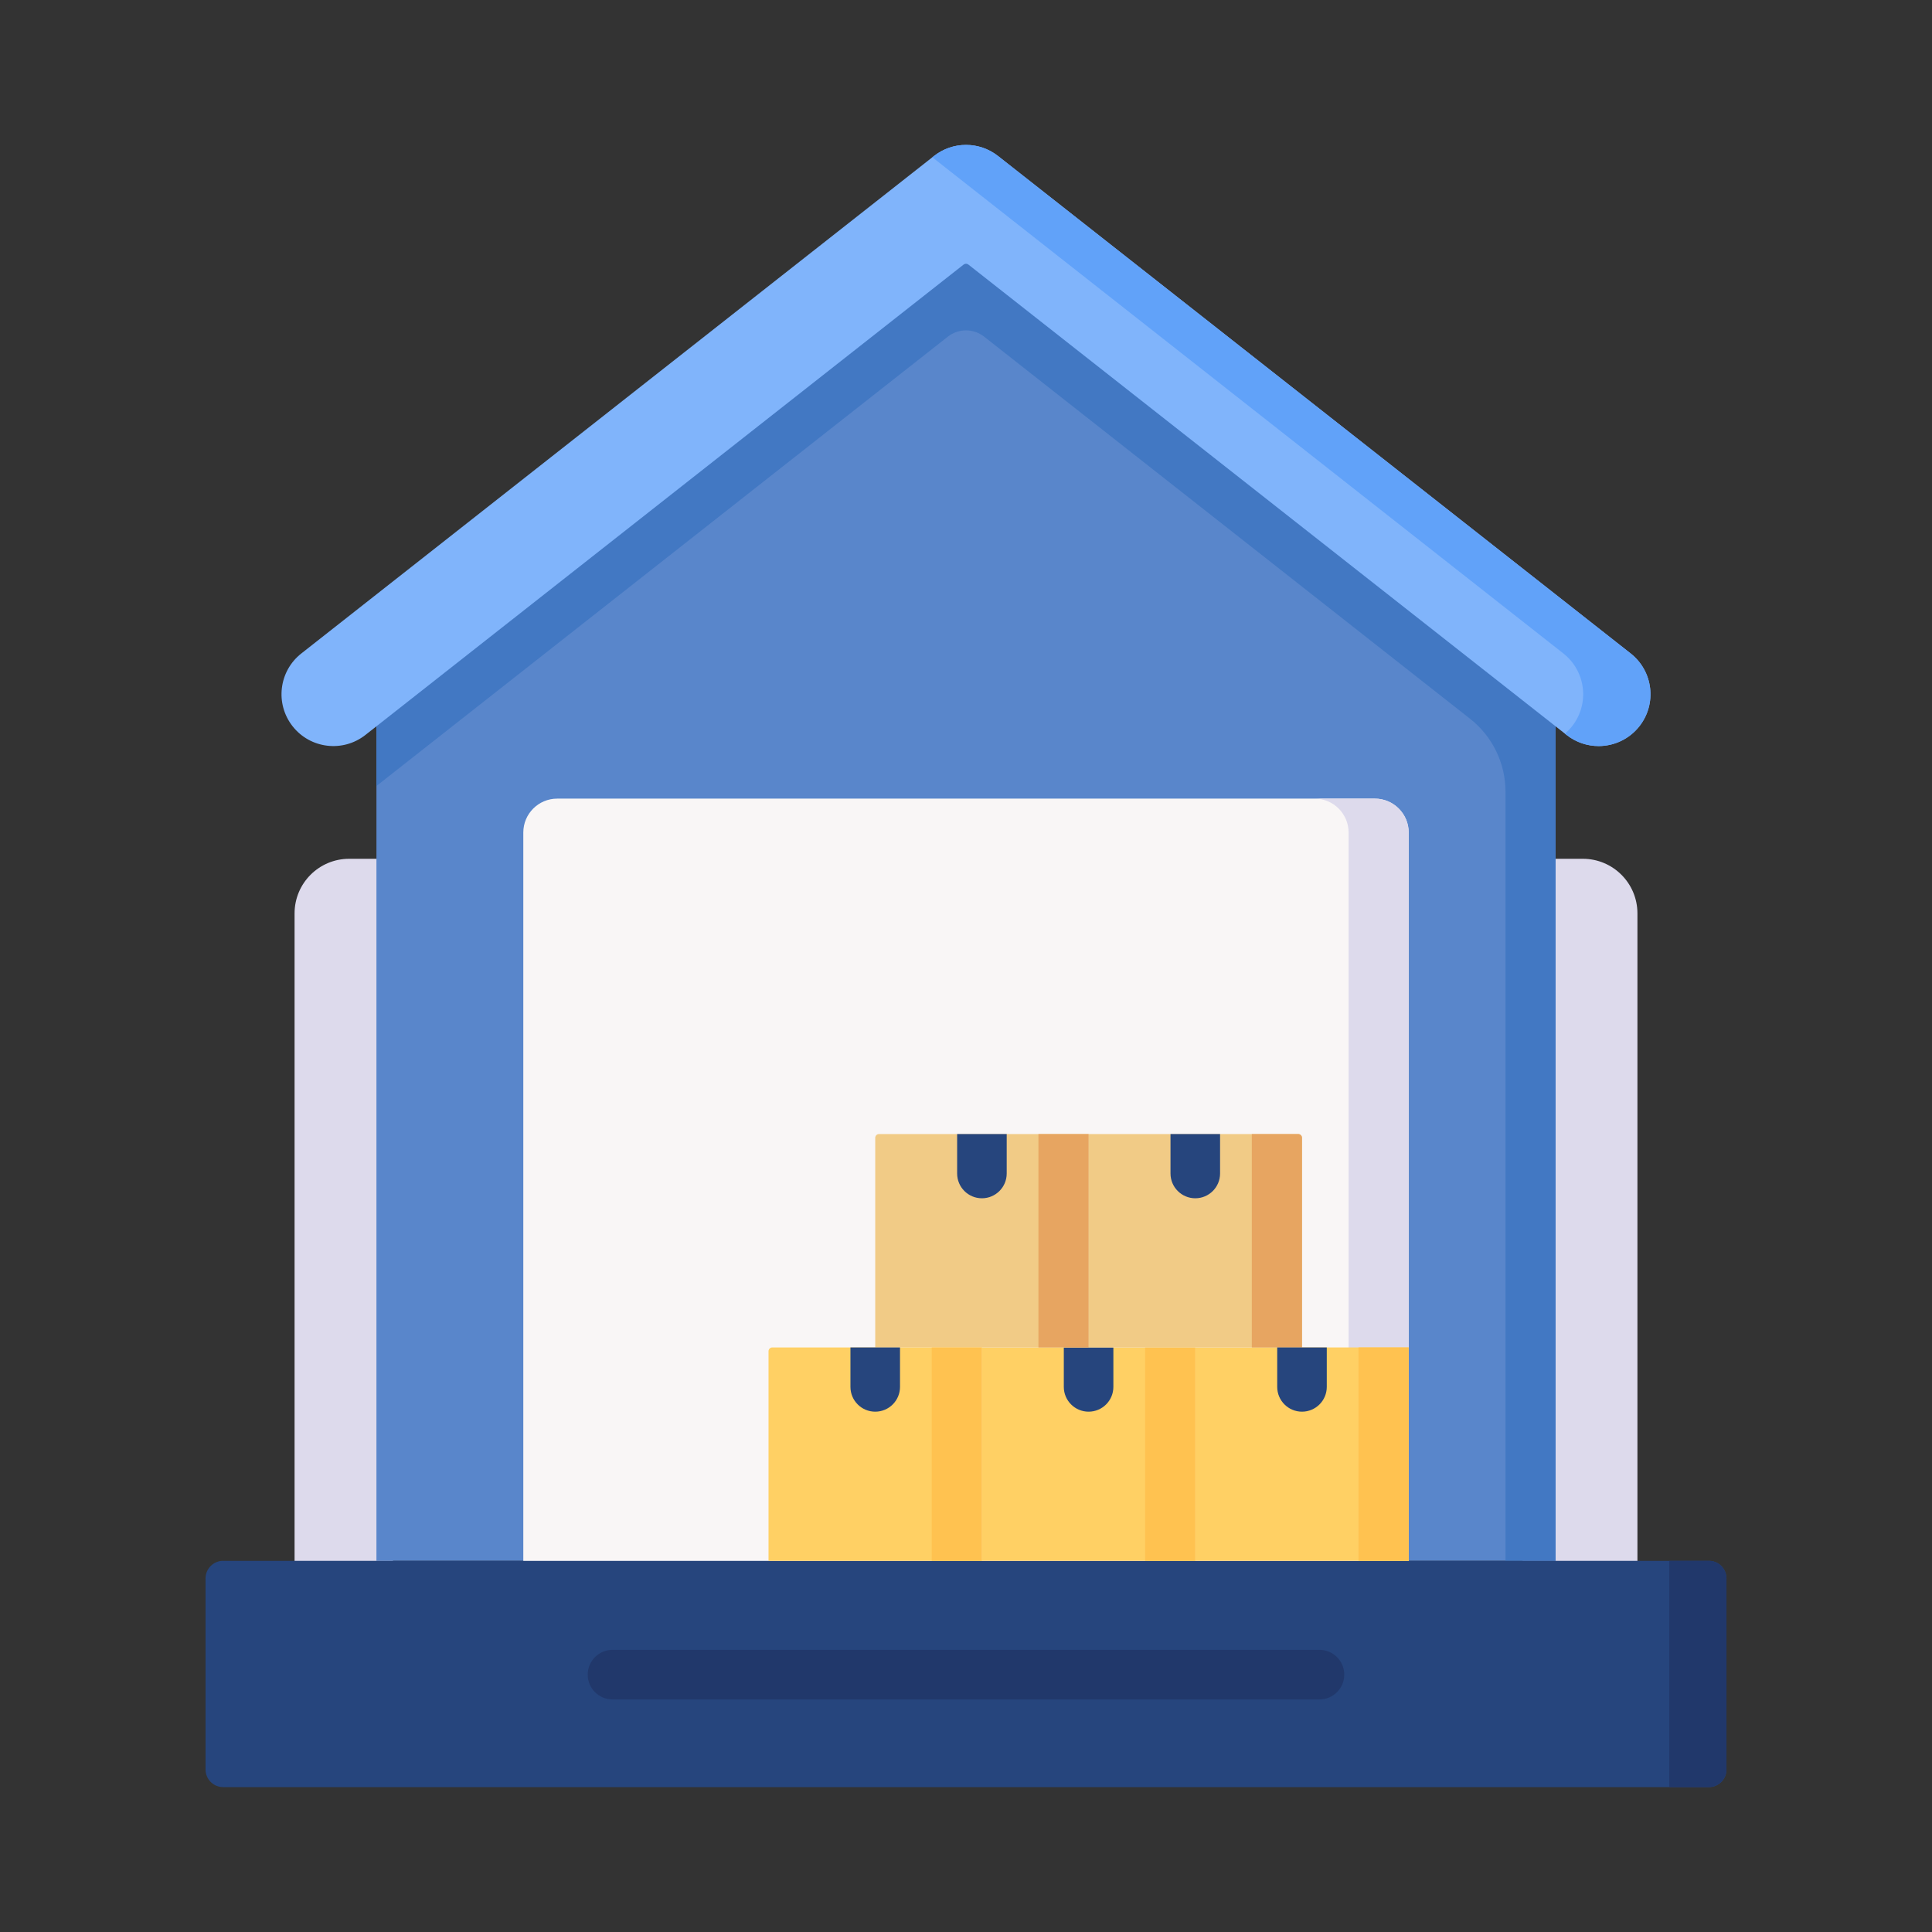 <svg width="160" height="160" viewBox="0 0 160 160" fill="none" xmlns="http://www.w3.org/2000/svg">
<rect x="0" y="0" width="160" height="160" fill="#333333" stroke="none"/>
<g clip-path="url(#clip0_2563_13995)">
<path d="M135.605 131.998H126.088V71.121H131.084C133.581 71.121 135.605 73.145 135.605 75.642V131.998Z" fill="#DDDAEC"/>
<path d="M24.395 129.809H32.544V71.121H28.916C26.419 71.121 24.395 73.145 24.395 75.642V129.809Z" fill="#DDDAEC"/>
<path d="M80 16.294L31.175 54.686V129.261H128.825V54.686L80 16.294Z" fill="#5986CB"/>
<path d="M80.971 17.057L80 16.294L79.029 17.057L31.175 54.686V65.092L78.498 27.88C79.379 27.187 80.621 27.187 81.502 27.88L121.747 59.527C123.598 60.982 124.678 63.205 124.678 65.559V129.261H128.825V65.092V54.687L80.971 17.057Z" fill="#4278C3"/>
<path d="M132.39 61.786C131.461 61.786 130.526 61.486 129.739 60.867L80.194 21.908C80.08 21.819 79.92 21.819 79.806 21.908L30.261 60.867C28.397 62.332 25.698 62.01 24.232 60.146C22.767 58.282 23.089 55.583 24.953 54.118L77.346 12.919C78.903 11.694 81.097 11.694 82.654 12.919L135.046 54.117C136.91 55.583 137.233 58.282 135.767 60.146C134.921 61.223 133.662 61.786 132.39 61.786Z" fill="#80B4FB"/>
<path d="M135.768 60.146C137.233 58.282 136.911 55.583 135.047 54.118L82.654 12.919C81.097 11.694 78.903 11.694 77.346 12.919L77.213 13.024L129.472 54.117C131.336 55.583 131.659 58.282 130.193 60.146C130.013 60.375 129.812 60.575 129.599 60.757L129.739 60.867C130.526 61.486 131.461 61.786 132.39 61.786C133.662 61.786 134.921 61.223 135.768 60.146Z" fill="#61A2F9"/>
<path d="M141.521 148H18.479C17.675 148 17.022 147.348 17.022 146.543V130.718C17.022 129.914 17.675 129.261 18.479 129.261H141.521C142.326 129.261 142.978 129.914 142.978 130.718V146.543C142.978 147.348 142.325 148 141.521 148Z" fill="#26457D"/>
<path d="M138.244 129.261V148H141.521C142.326 148 142.978 147.348 142.978 146.543V130.718C142.978 129.914 142.326 129.261 141.521 129.261H138.244Z" fill="#21386B"/>
<path d="M116.662 129.261H43.338V68.947C43.338 67.396 44.595 66.139 46.146 66.139H113.854C115.405 66.139 116.662 67.396 116.662 68.947V129.261Z" fill="#F9F6F6"/>
<path d="M116.662 68.947C116.662 67.396 115.405 66.139 113.854 66.139H108.878C110.428 66.139 111.686 67.396 111.686 68.947V129.261H116.662V68.947H116.662Z" fill="#DDDAEC"/>
<path d="M98.989 111.589H116.662V129.261H98.989V111.589Z" fill="#FFD064"/>
<path d="M112.506 111.589H116.662V129.261H112.506V111.589Z" fill="#FFC250"/>
<path d="M81.316 111.589H98.989V129.261H81.316V111.589Z" fill="#FFD064"/>
<path d="M94.834 111.589H98.99V129.261H94.834V111.589Z" fill="#FFC250"/>
<path d="M92.205 111.589V114.856C92.205 115.989 91.288 116.909 90.153 116.909C89.02 116.909 88.1 115.989 88.1 114.856V111.589H92.205Z" fill="#26457D"/>
<path d="M107.512 93.916C107.685 93.916 107.825 94.056 107.825 94.229V111.589H90.153V93.916H107.512Z" fill="#F1CB86"/>
<path d="M103.67 93.917V111.589H107.826V94.23C107.826 94.057 107.686 93.917 107.513 93.917H103.67Z" fill="#E7A561"/>
<path d="M101.041 93.916V97.184C101.041 98.317 100.122 99.236 98.989 99.236C97.856 99.236 96.936 98.317 96.936 97.184V93.916H101.041Z" fill="#26457D"/>
<path d="M90.153 93.916V111.589H72.483V94.229C72.483 94.056 72.623 93.916 72.796 93.916H90.153Z" fill="#F1CB86"/>
<path d="M85.998 93.917H90.154V111.589H85.998V93.917Z" fill="#E7A561"/>
<path d="M83.371 93.916V97.184C83.371 98.317 82.452 99.236 81.319 99.236C80.183 99.236 79.266 98.317 79.266 97.184V93.916H83.371Z" fill="#26457D"/>
<path d="M81.316 111.589V129.261H63.646V111.902C63.646 111.729 63.786 111.589 63.959 111.589H81.316Z" fill="#FFD064"/>
<path d="M77.162 111.589H81.318V129.261H77.162V111.589Z" fill="#FFC250"/>
<path d="M74.535 111.589V114.856C74.535 115.989 73.616 116.909 72.483 116.909C71.347 116.909 70.43 115.989 70.43 114.856V111.589H74.535Z" fill="#26457D"/>
<path d="M109.274 140.739H50.726C49.592 140.739 48.673 139.82 48.673 138.686C48.673 137.553 49.592 136.634 50.726 136.634H109.274C110.408 136.634 111.327 137.553 111.327 138.686C111.327 139.82 110.408 140.739 109.274 140.739Z" fill="#21386B"/>
<path d="M109.878 111.589V114.856C109.878 115.989 108.958 116.909 107.825 116.909C106.692 116.909 105.773 115.989 105.773 114.856V111.589H109.878Z" fill="#26457D"/>
</g>
<defs>
<clipPath id="clip0_2563_13995">
<rect width="136" height="136" fill="white" transform="translate(12 12)"/>
</clipPath>
</defs>
</svg>
